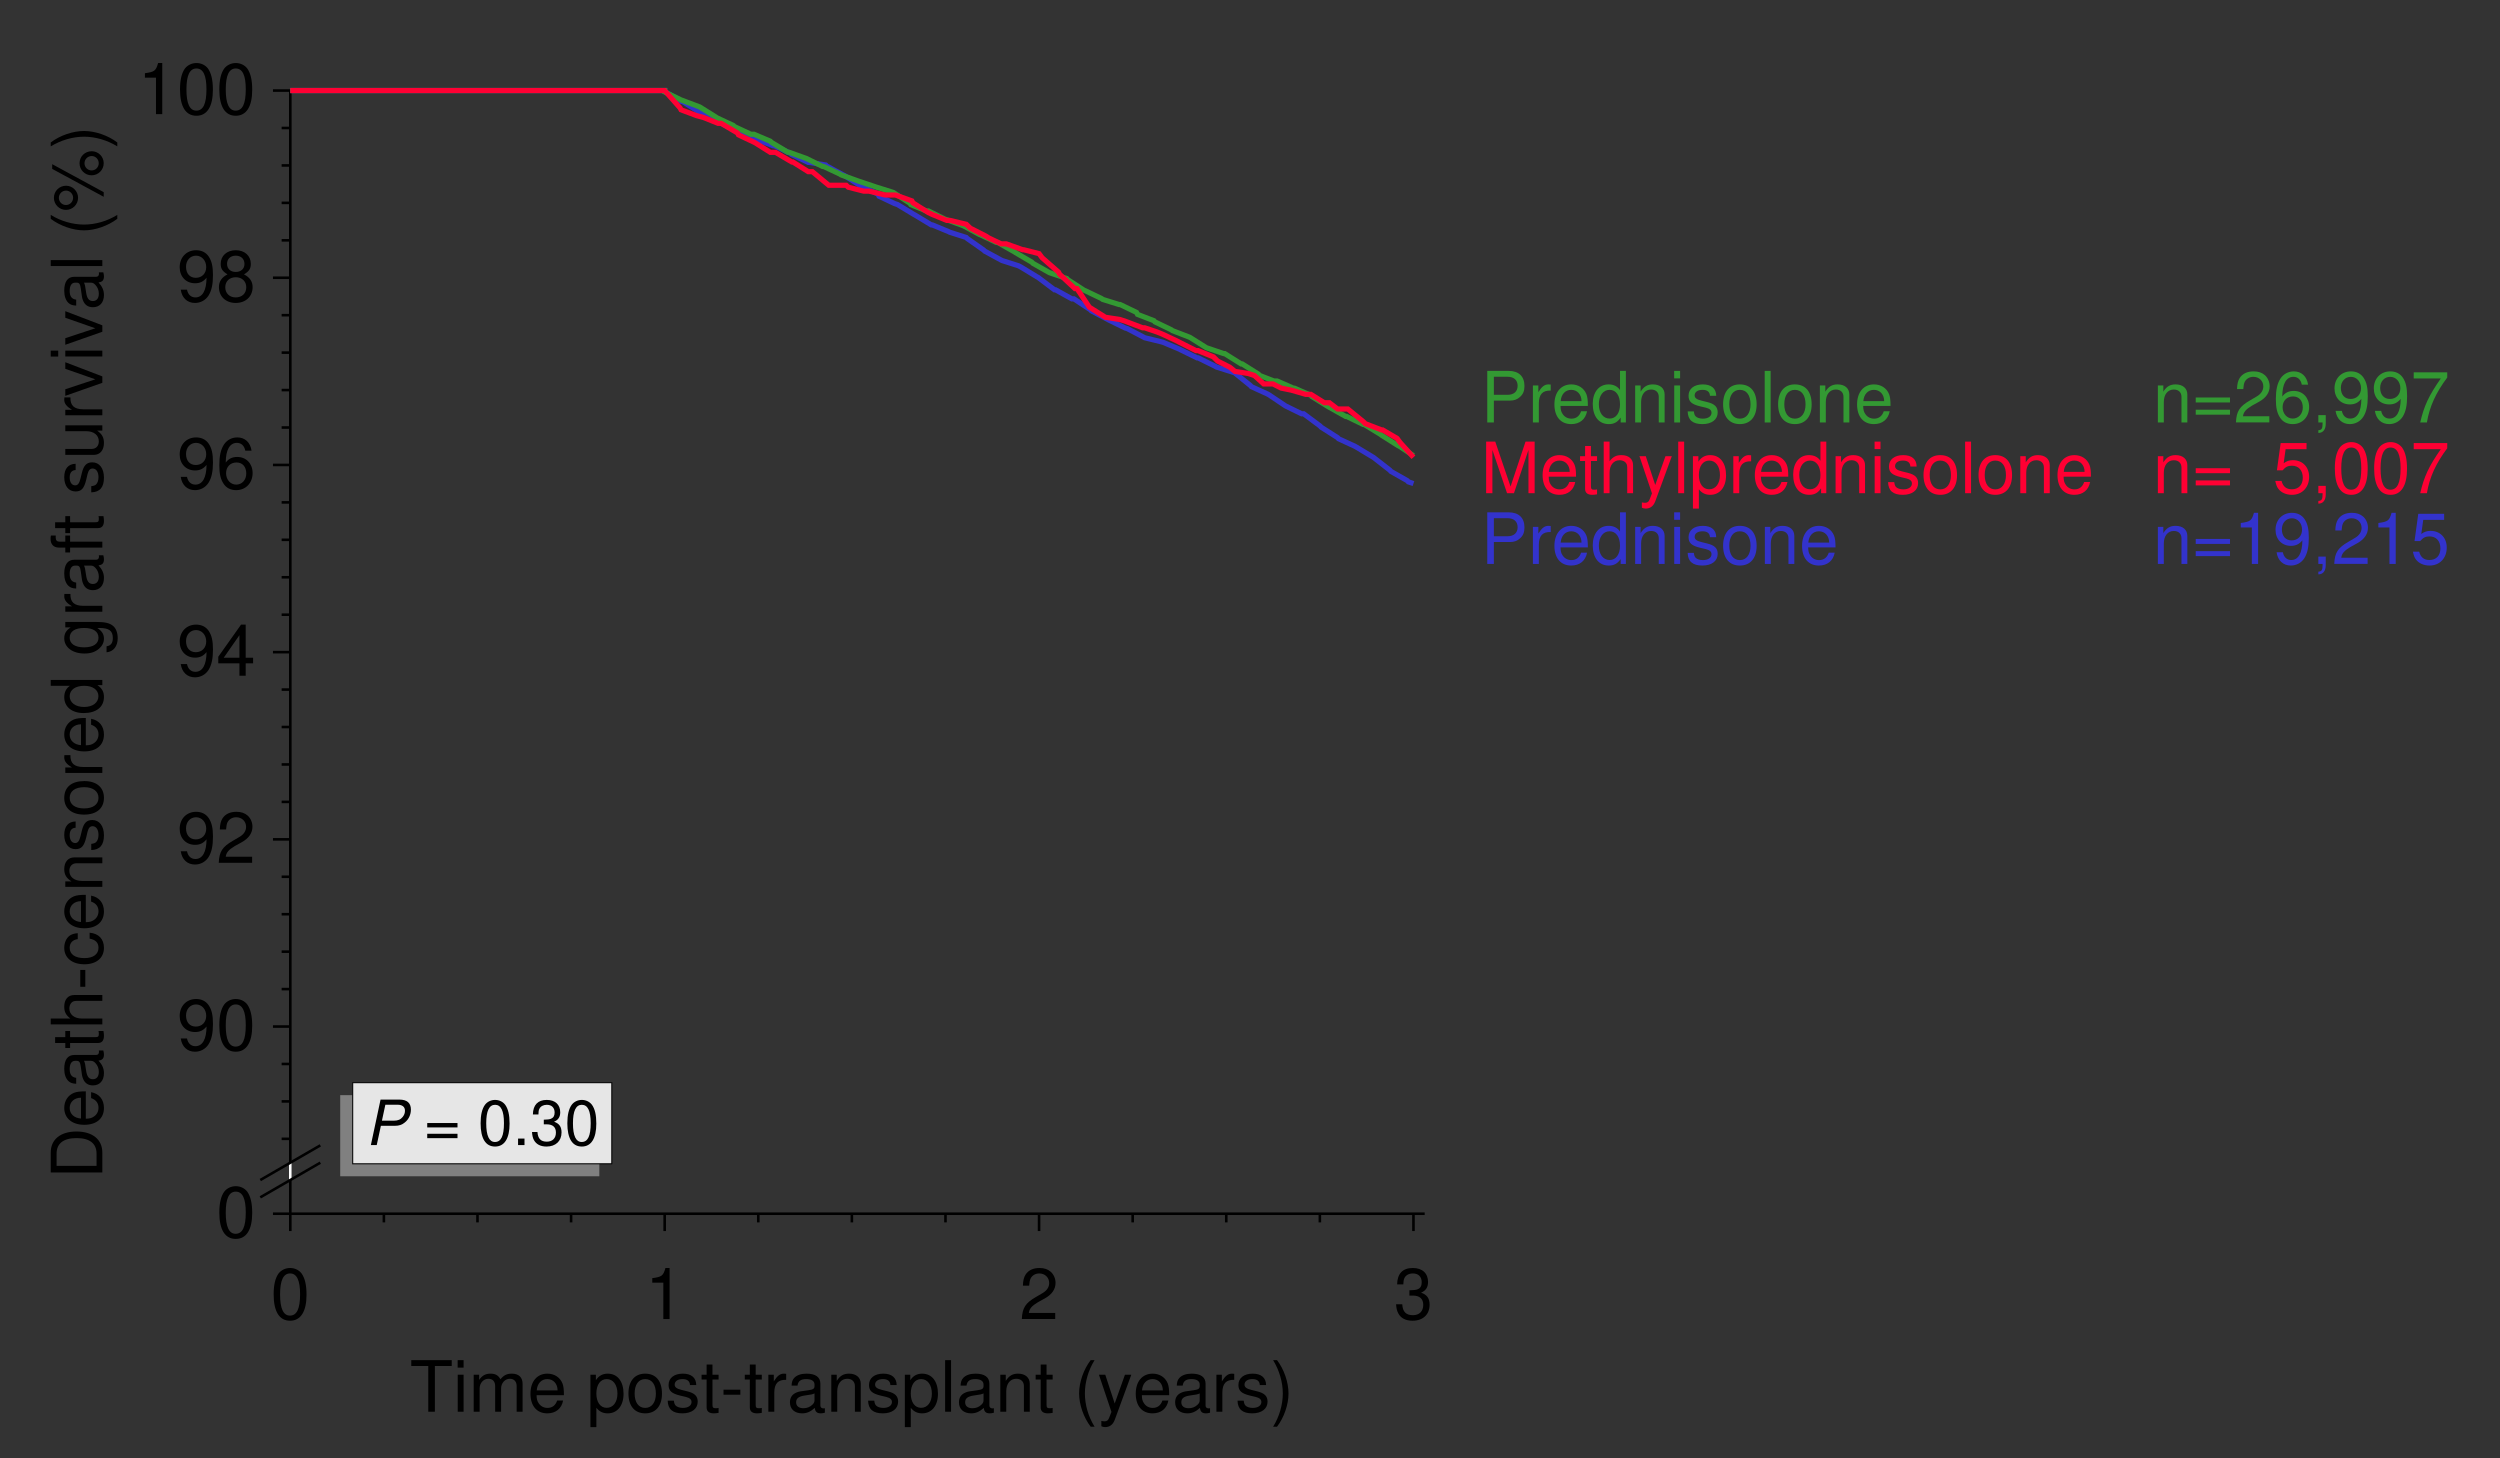 <?xml version="1.0" encoding="UTF-8"?>
<svg xmlns="http://www.w3.org/2000/svg" xmlns:xlink="http://www.w3.org/1999/xlink" width="480pt" height="280pt" viewBox="0 0 480 280" version="1.2">
<rect x="0" y="0" width="480" height="280" fill="#333333" stroke="none"/>
<defs>
<g>
<symbol overflow="visible" id="glyph0-0">
<path style="stroke:none;" d=""/>
</symbol>
<symbol overflow="visible" id="glyph0-1">
<path style="stroke:none;" d="M 3.734 -9.812 C 2.844 -9.812 2.016 -9.406 1.516 -8.75 C 0.891 -7.875 0.578 -6.578 0.578 -4.75 C 0.578 -1.438 1.672 0.312 3.734 0.312 C 5.766 0.312 6.891 -1.438 6.891 -4.672 C 6.891 -6.578 6.578 -7.844 5.953 -8.75 C 5.438 -9.422 4.641 -9.812 3.734 -9.812 Z M 3.734 -8.766 C 5.031 -8.766 5.656 -7.438 5.656 -4.781 C 5.656 -1.984 5.031 -0.672 3.703 -0.672 C 2.438 -0.672 1.812 -2.031 1.812 -4.734 C 1.812 -7.438 2.438 -8.766 3.734 -8.766 Z M 3.734 -8.766 "/>
</symbol>
<symbol overflow="visible" id="glyph0-2">
<path style="stroke:none;" d="M 3.516 -7 L 3.516 0 L 4.719 0 L 4.719 -9.812 L 3.922 -9.812 C 3.5 -8.312 3.234 -8.109 1.391 -7.859 L 1.391 -7 Z M 3.516 -7 "/>
</symbol>
<symbol overflow="visible" id="glyph0-3">
<path style="stroke:none;" d="M 0.719 -2.234 C 0.953 -0.641 1.984 0.312 3.453 0.312 C 4.516 0.312 5.469 -0.203 6.047 -1.094 C 6.641 -2.047 6.906 -3.25 6.906 -5.031 C 6.906 -6.688 6.672 -7.719 6.094 -8.594 C 5.562 -9.391 4.719 -9.812 3.672 -9.812 C 1.828 -9.812 0.516 -8.453 0.516 -6.547 C 0.516 -4.734 1.734 -3.469 3.469 -3.469 C 4.391 -3.469 5.062 -3.781 5.672 -4.531 C 5.656 -2.094 4.906 -0.75 3.531 -0.75 C 2.688 -0.75 2.109 -1.297 1.922 -2.234 Z M 3.656 -8.766 C 4.766 -8.766 5.609 -7.828 5.609 -6.578 C 5.609 -5.359 4.797 -4.516 3.609 -4.516 C 2.453 -4.516 1.734 -5.344 1.734 -6.641 C 1.734 -7.875 2.547 -8.766 3.656 -8.766 Z M 3.656 -8.766 "/>
</symbol>
<symbol overflow="visible" id="glyph0-4">
<path style="stroke:none;" d="M 5.312 -5.172 C 6.312 -5.781 6.625 -6.266 6.625 -7.203 C 6.625 -8.75 5.438 -9.812 3.734 -9.812 C 2.031 -9.812 0.844 -8.75 0.844 -7.203 C 0.844 -6.266 1.156 -5.797 2.141 -5.172 C 1.047 -4.609 0.5 -3.812 0.5 -2.734 C 0.5 -0.938 1.812 0.312 3.734 0.312 C 5.641 0.312 6.969 -0.938 6.969 -2.734 C 6.969 -3.812 6.422 -4.609 5.312 -5.172 Z M 3.734 -8.766 C 4.75 -8.766 5.406 -8.141 5.406 -7.172 C 5.406 -6.25 4.734 -5.641 3.734 -5.641 C 2.719 -5.641 2.062 -6.25 2.062 -7.203 C 2.062 -8.141 2.719 -8.766 3.734 -8.766 Z M 3.734 -4.625 C 4.922 -4.625 5.75 -3.844 5.75 -2.703 C 5.75 -1.516 4.938 -0.75 3.703 -0.75 C 2.547 -0.75 1.719 -1.547 1.719 -2.688 C 1.719 -3.859 2.531 -4.625 3.734 -4.625 Z M 3.734 -4.625 "/>
</symbol>
<symbol overflow="visible" id="glyph0-5">
<path style="stroke:none;" d="M 6.766 -7.266 C 6.531 -8.859 5.5 -9.812 4.031 -9.812 C 2.969 -9.812 2.016 -9.297 1.453 -8.422 C 0.844 -7.453 0.578 -6.266 0.578 -4.484 C 0.578 -2.828 0.812 -1.781 1.406 -0.906 C 1.922 -0.109 2.75 0.312 3.812 0.312 C 5.656 0.312 6.969 -1.062 6.969 -2.969 C 6.969 -4.781 5.75 -6.062 4.016 -6.062 C 3.062 -6.062 2.328 -5.703 1.812 -4.984 C 1.812 -7.406 2.578 -8.766 3.953 -8.766 C 4.797 -8.766 5.375 -8.219 5.562 -7.266 Z M 3.875 -5 C 5.031 -5 5.75 -4.188 5.75 -2.875 C 5.75 -1.641 4.922 -0.75 3.828 -0.75 C 2.719 -0.75 1.875 -1.688 1.875 -2.938 C 1.875 -4.156 2.688 -5 3.875 -5 Z M 3.875 -5 "/>
</symbol>
<symbol overflow="visible" id="glyph0-6">
<path style="stroke:none;" d="M 4.438 -2.375 L 4.438 0 L 5.641 0 L 5.641 -2.375 L 7.062 -2.375 L 7.062 -3.453 L 5.641 -3.453 L 5.641 -9.812 L 4.75 -9.812 L 0.375 -3.641 L 0.375 -2.375 Z M 4.438 -3.453 L 1.422 -3.453 L 4.438 -7.781 Z M 4.438 -3.453 "/>
</symbol>
<symbol overflow="visible" id="glyph0-7">
<path style="stroke:none;" d="M 6.875 -1.188 L 1.812 -1.188 C 1.922 -2 2.359 -2.516 3.547 -3.234 L 4.906 -3.984 C 6.25 -4.734 6.938 -5.75 6.938 -6.953 C 6.938 -7.766 6.609 -8.531 6.047 -9.062 C 5.469 -9.578 4.766 -9.812 3.859 -9.812 C 2.641 -9.812 1.719 -9.375 1.188 -8.547 C 0.859 -8.031 0.703 -7.406 0.672 -6.422 L 1.875 -6.422 C 1.922 -7.094 2 -7.484 2.156 -7.812 C 2.469 -8.406 3.094 -8.766 3.812 -8.766 C 4.906 -8.766 5.719 -7.984 5.719 -6.922 C 5.719 -6.141 5.266 -5.453 4.406 -4.969 L 3.156 -4.234 C 1.156 -3.078 0.562 -2.156 0.469 -0.016 L 6.875 -0.016 Z M 6.875 -1.188 "/>
</symbol>
<symbol overflow="visible" id="glyph0-8">
<path style="stroke:none;" d="M 3 -4.516 L 3.656 -4.516 C 4.953 -4.516 5.656 -3.906 5.656 -2.734 C 5.656 -1.5 4.906 -0.75 3.672 -0.75 C 2.344 -0.75 1.703 -1.406 1.625 -2.844 L 0.438 -2.844 C 0.484 -2.062 0.625 -1.547 0.859 -1.109 C 1.359 -0.156 2.297 0.312 3.609 0.312 C 5.594 0.312 6.875 -0.875 6.875 -2.75 C 6.875 -3.984 6.391 -4.672 5.234 -5.078 C 6.141 -5.438 6.578 -6.125 6.578 -7.109 C 6.578 -8.797 5.484 -9.812 3.656 -9.812 C 1.703 -9.812 0.672 -8.734 0.641 -6.656 L 1.828 -6.656 C 1.844 -7.25 1.906 -7.594 2.047 -7.891 C 2.328 -8.453 2.922 -8.766 3.672 -8.766 C 4.719 -8.766 5.359 -8.141 5.359 -7.078 C 5.359 -6.375 5.125 -5.953 4.594 -5.734 C 4.266 -5.594 3.828 -5.547 3 -5.531 Z M 3 -4.516 "/>
</symbol>
<symbol overflow="visible" id="glyph0-9">
<path style="stroke:none;" d="M 4.812 -8.781 L 8.047 -8.781 L 8.047 -9.906 L 0.281 -9.906 L 0.281 -8.781 L 3.547 -8.781 L 3.547 0 L 4.812 0 Z M 4.812 -8.781 "/>
</symbol>
<symbol overflow="visible" id="glyph0-10">
<path style="stroke:none;" d="M 2.031 -7.109 L 0.906 -7.109 L 0.906 0 L 2.031 0 Z M 2.031 -9.906 L 0.891 -9.906 L 0.891 -8.469 L 2.031 -8.469 Z M 2.031 -9.906 "/>
</symbol>
<symbol overflow="visible" id="glyph0-11">
<path style="stroke:none;" d="M 0.953 -7.109 L 0.953 0 L 2.094 0 L 2.094 -4.469 C 2.094 -5.5 2.844 -6.328 3.766 -6.328 C 4.609 -6.328 5.078 -5.812 5.078 -4.906 L 5.078 0 L 6.219 0 L 6.219 -4.469 C 6.219 -5.5 6.969 -6.328 7.891 -6.328 C 8.719 -6.328 9.203 -5.797 9.203 -4.906 L 9.203 0 L 10.344 0 L 10.344 -5.344 C 10.344 -6.609 9.609 -7.312 8.281 -7.312 C 7.328 -7.312 6.766 -7.031 6.094 -6.234 C 5.672 -7 5.109 -7.312 4.188 -7.312 C 3.234 -7.312 2.594 -6.969 2 -6.109 L 2 -7.109 Z M 0.953 -7.109 "/>
</symbol>
<symbol overflow="visible" id="glyph0-12">
<path style="stroke:none;" d="M 6.969 -3.172 C 6.969 -4.266 6.891 -4.922 6.688 -5.438 C 6.219 -6.609 5.125 -7.312 3.797 -7.312 C 1.812 -7.312 0.547 -5.812 0.547 -3.469 C 0.547 -1.109 1.766 0.312 3.781 0.312 C 5.406 0.312 6.531 -0.609 6.812 -2.156 L 5.672 -2.156 C 5.359 -1.219 4.719 -0.734 3.812 -0.734 C 3.094 -0.734 2.484 -1.062 2.109 -1.656 C 1.828 -2.062 1.734 -2.469 1.719 -3.172 Z M 1.75 -4.094 C 1.844 -5.422 2.641 -6.266 3.781 -6.266 C 4.938 -6.266 5.75 -5.375 5.75 -4.094 Z M 1.75 -4.094 "/>
</symbol>
<symbol overflow="visible" id="glyph0-13">
<path style="stroke:none;" d=""/>
</symbol>
<symbol overflow="visible" id="glyph0-14">
<path style="stroke:none;" d="M 0.734 2.953 L 1.875 2.953 L 1.875 -0.75 C 2.469 -0.016 3.141 0.312 4.062 0.312 C 5.906 0.312 7.094 -1.172 7.094 -3.438 C 7.094 -5.828 5.938 -7.312 4.047 -7.312 C 3.078 -7.312 2.312 -6.891 1.781 -6.047 L 1.781 -7.109 L 0.734 -7.109 Z M 3.859 -6.266 C 5.109 -6.266 5.922 -5.156 5.922 -3.469 C 5.922 -1.844 5.094 -0.75 3.859 -0.75 C 2.641 -0.75 1.875 -1.828 1.875 -3.5 C 1.875 -5.172 2.641 -6.266 3.859 -6.266 Z M 3.859 -6.266 "/>
</symbol>
<symbol overflow="visible" id="glyph0-15">
<path style="stroke:none;" d="M 3.688 -7.312 C 1.688 -7.312 0.484 -5.891 0.484 -3.5 C 0.484 -1.094 1.688 0.312 3.703 0.312 C 5.719 0.312 6.922 -1.109 6.922 -3.453 C 6.922 -5.922 5.75 -7.312 3.688 -7.312 Z M 3.703 -6.266 C 4.984 -6.266 5.75 -5.234 5.75 -3.469 C 5.75 -1.781 4.953 -0.734 3.703 -0.734 C 2.438 -0.734 1.672 -1.781 1.672 -3.5 C 1.672 -5.234 2.438 -6.266 3.703 -6.266 Z M 3.703 -6.266 "/>
</symbol>
<symbol overflow="visible" id="glyph0-16">
<path style="stroke:none;" d="M 5.953 -5.125 C 5.938 -6.531 5.016 -7.312 3.375 -7.312 C 1.703 -7.312 0.641 -6.469 0.641 -5.141 C 0.641 -4.031 1.203 -3.5 2.891 -3.094 L 3.953 -2.844 C 4.734 -2.641 5.047 -2.359 5.047 -1.859 C 5.047 -1.188 4.391 -0.734 3.391 -0.734 C 2.781 -0.734 2.266 -0.906 1.984 -1.203 C 1.812 -1.406 1.719 -1.609 1.656 -2.125 L 0.469 -2.125 C 0.516 -0.469 1.438 0.312 3.297 0.312 C 5.094 0.312 6.234 -0.562 6.234 -1.938 C 6.234 -3 5.641 -3.578 4.219 -3.922 L 3.141 -4.188 C 2.219 -4.406 1.812 -4.703 1.812 -5.203 C 1.812 -5.859 2.406 -6.266 3.328 -6.266 C 4.234 -6.266 4.719 -5.875 4.75 -5.125 Z M 5.953 -5.125 "/>
</symbol>
<symbol overflow="visible" id="glyph0-17">
<path style="stroke:none;" d="M 3.453 -7.109 L 2.281 -7.109 L 2.281 -9.062 L 1.156 -9.062 L 1.156 -7.109 L 0.188 -7.109 L 0.188 -6.188 L 1.156 -6.188 L 1.156 -0.812 C 1.156 -0.078 1.641 0.312 2.531 0.312 C 2.828 0.312 3.062 0.281 3.453 0.219 L 3.453 -0.734 C 3.281 -0.688 3.141 -0.672 2.906 -0.672 C 2.422 -0.672 2.281 -0.812 2.281 -1.312 L 2.281 -6.188 L 3.453 -6.188 Z M 3.453 -7.109 "/>
</symbol>
<symbol overflow="visible" id="glyph0-18">
<path style="stroke:none;" d="M 3.859 -4.234 L 0.625 -4.234 L 0.625 -3.266 L 3.859 -3.266 Z M 3.859 -4.234 "/>
</symbol>
<symbol overflow="visible" id="glyph0-19">
<path style="stroke:none;" d="M 0.938 -7.109 L 0.938 0 L 2.078 0 L 2.078 -3.688 C 2.094 -5.406 2.797 -6.172 4.359 -6.125 L 4.359 -7.281 C 4.172 -7.312 4.062 -7.312 3.922 -7.312 C 3.188 -7.312 2.641 -6.891 1.984 -5.828 L 1.984 -7.109 Z M 0.938 -7.109 "/>
</symbol>
<symbol overflow="visible" id="glyph0-20">
<path style="stroke:none;" d="M 7.266 -0.672 C 7.141 -0.641 7.094 -0.641 7.016 -0.641 C 6.625 -0.641 6.406 -0.844 6.406 -1.188 L 6.406 -5.375 C 6.406 -6.641 5.484 -7.312 3.734 -7.312 C 2.688 -7.312 1.859 -7.016 1.375 -6.484 C 1.047 -6.125 0.906 -5.719 0.875 -5.016 L 2.016 -5.016 C 2.125 -5.875 2.641 -6.266 3.688 -6.266 C 4.719 -6.266 5.281 -5.891 5.281 -5.219 L 5.281 -4.922 C 5.266 -4.422 5.031 -4.25 4.094 -4.125 C 2.5 -3.922 2.25 -3.875 1.812 -3.688 C 0.984 -3.344 0.562 -2.719 0.562 -1.797 C 0.562 -0.5 1.469 0.312 2.906 0.312 C 3.797 0.312 4.516 0 5.328 -0.734 C 5.406 0 5.75 0.312 6.484 0.312 C 6.734 0.312 6.891 0.281 7.266 0.188 Z M 5.281 -2.234 C 5.281 -1.859 5.172 -1.625 4.828 -1.312 C 4.375 -0.891 3.812 -0.672 3.156 -0.672 C 2.266 -0.672 1.75 -1.094 1.75 -1.812 C 1.75 -2.562 2.234 -2.953 3.469 -3.125 C 4.672 -3.281 4.906 -3.344 5.281 -3.516 Z M 5.281 -2.234 "/>
</symbol>
<symbol overflow="visible" id="glyph0-21">
<path style="stroke:none;" d="M 0.953 -7.109 L 0.953 0 L 2.094 0 L 2.094 -3.922 C 2.094 -5.375 2.844 -6.328 4.016 -6.328 C 4.922 -6.328 5.484 -5.781 5.484 -4.922 L 5.484 0 L 6.609 0 L 6.609 -5.375 C 6.609 -6.562 5.734 -7.312 4.359 -7.312 C 3.297 -7.312 2.625 -6.906 2 -5.922 L 2 -7.109 Z M 0.953 -7.109 "/>
</symbol>
<symbol overflow="visible" id="glyph0-22">
<path style="stroke:none;" d="M 2.062 -9.906 L 0.922 -9.906 L 0.922 0 L 2.062 0 Z M 2.062 -9.906 "/>
</symbol>
<symbol overflow="visible" id="glyph0-23">
<path style="stroke:none;" d="M 3.203 -9.906 C 1.844 -8.125 0.984 -5.656 0.984 -3.516 C 0.984 -1.375 1.844 1.094 3.203 2.875 L 3.953 2.875 C 2.75 0.938 2.094 -1.344 2.094 -3.516 C 2.094 -5.672 2.75 -7.969 3.953 -9.906 Z M 3.203 -9.906 "/>
</symbol>
<symbol overflow="visible" id="glyph0-24">
<path style="stroke:none;" d="M 5.266 -7.109 L 3.297 -1.578 L 1.484 -7.109 L 0.266 -7.109 L 2.672 0.031 L 2.234 1.156 C 2.047 1.656 1.812 1.844 1.328 1.844 C 1.141 1.844 0.984 1.812 0.734 1.766 L 0.734 2.781 C 0.969 2.906 1.188 2.953 1.5 2.953 C 1.859 2.953 2.25 2.844 2.547 2.625 C 2.906 2.359 3.109 2.062 3.328 1.5 L 6.484 -7.109 Z M 5.266 -7.109 "/>
</symbol>
<symbol overflow="visible" id="glyph0-25">
<path style="stroke:none;" d="M 1.266 2.875 C 2.625 1.094 3.469 -1.375 3.469 -3.5 C 3.469 -5.656 2.625 -8.125 1.266 -9.906 L 0.516 -9.906 C 1.703 -7.953 2.375 -5.672 2.375 -3.5 C 2.375 -1.344 1.703 0.953 0.516 2.875 Z M 1.266 2.875 "/>
</symbol>
<symbol overflow="visible" id="glyph0-26">
<path style="stroke:none;" d="M 1.188 -1.406 L 1.188 0 L 2 0 L 2 0.25 C 2 1.188 1.812 1.453 1.188 1.484 L 1.188 2 C 2.078 2.016 2.609 1.375 2.609 0.219 L 2.609 -1.406 Z M 1.188 -1.406 "/>
</symbol>
<symbol overflow="visible" id="glyph0-27">
<path style="stroke:none;" d="M 7.062 -9.625 L 0.625 -9.625 L 0.625 -8.453 L 5.828 -8.453 C 3.531 -5.172 2.594 -3.156 1.875 0 L 3.156 0 C 3.672 -3.078 4.891 -5.734 7.062 -8.625 Z M 7.062 -9.625 "/>
</symbol>
<symbol overflow="visible" id="glyph0-28">
<path style="stroke:none;" d="M 7.25 -4.797 L 0.672 -4.797 L 0.672 -3.844 L 7.25 -3.844 Z M 7.25 -2.453 L 0.672 -2.453 L 0.672 -1.5 L 7.25 -1.5 Z M 7.25 -2.453 "/>
</symbol>
<symbol overflow="visible" id="glyph0-29">
<path style="stroke:none;" d="M 2.5 -4.203 L 5.609 -4.203 C 6.375 -4.203 7 -4.422 7.516 -4.906 C 8.125 -5.438 8.375 -6.078 8.375 -7 C 8.375 -8.859 7.281 -9.906 5.328 -9.906 L 1.234 -9.906 L 1.234 0 L 2.5 0 Z M 2.5 -5.312 L 2.5 -8.781 L 5.125 -8.781 C 6.344 -8.781 7.062 -8.141 7.062 -7.047 C 7.062 -5.953 6.344 -5.312 5.125 -5.312 Z M 2.5 -5.312 "/>
</symbol>
<symbol overflow="visible" id="glyph0-30">
<path style="stroke:none;" d="M 6.719 -9.906 L 5.594 -9.906 L 5.594 -6.219 C 5.125 -6.938 4.359 -7.312 3.406 -7.312 C 1.562 -7.312 0.359 -5.844 0.359 -3.578 C 0.359 -1.172 1.516 0.312 3.453 0.312 C 4.422 0.312 5.109 -0.047 5.719 -0.938 L 5.719 0 L 6.719 0 Z M 3.594 -6.266 C 4.812 -6.266 5.594 -5.188 5.594 -3.469 C 5.594 -1.828 4.812 -0.75 3.609 -0.75 C 2.359 -0.75 1.531 -1.844 1.531 -3.5 C 1.531 -5.156 2.359 -6.266 3.594 -6.266 Z M 3.594 -6.266 "/>
</symbol>
<symbol overflow="visible" id="glyph0-31">
<path style="stroke:none;" d="M 6.469 -9.625 L 1.5 -9.625 L 0.781 -4.391 L 1.875 -4.391 C 2.438 -5.047 2.891 -5.281 3.656 -5.281 C 4.938 -5.281 5.75 -4.406 5.75 -2.969 C 5.75 -1.594 4.938 -0.75 3.641 -0.75 C 2.594 -0.75 1.953 -1.281 1.672 -2.359 L 0.469 -2.359 C 0.641 -1.578 0.781 -1.188 1.062 -0.844 C 1.609 -0.109 2.578 0.312 3.672 0.312 C 5.609 0.312 6.969 -1.094 6.969 -3.141 C 6.969 -5.031 5.703 -6.344 3.859 -6.344 C 3.172 -6.344 2.641 -6.172 2.078 -5.75 L 2.453 -8.453 L 6.469 -8.453 Z M 6.469 -9.625 "/>
</symbol>
<symbol overflow="visible" id="glyph0-32">
<path style="stroke:none;" d="M 6.359 0 L 9.141 -8.297 L 9.141 0 L 10.328 0 L 10.328 -9.906 L 8.578 -9.906 L 5.703 -1.281 L 2.766 -9.906 L 1.016 -9.906 L 1.016 0 L 2.219 0 L 2.219 -8.297 L 5.031 0 Z M 6.359 0 "/>
</symbol>
<symbol overflow="visible" id="glyph0-33">
<path style="stroke:none;" d="M 0.953 -9.906 L 0.953 0 L 2.078 0 L 2.078 -3.922 C 2.078 -5.375 2.844 -6.328 4 -6.328 C 4.391 -6.328 4.734 -6.219 5.016 -6.016 C 5.344 -5.766 5.469 -5.438 5.469 -4.922 L 5.469 0 L 6.594 0 L 6.594 -5.375 C 6.594 -6.578 5.75 -7.312 4.359 -7.312 C 3.359 -7.312 2.75 -7 2.078 -6.141 L 2.078 -9.906 Z M 0.953 -9.906 "/>
</symbol>
<symbol overflow="visible" id="glyph1-0">
<path style="stroke:none;" d=""/>
</symbol>
<symbol overflow="visible" id="glyph1-1">
<path style="stroke:none;" d="M 0 -1.203 L 0 -5.031 C 0 -7.516 -1.875 -9.062 -4.953 -9.062 C -8.031 -9.062 -9.906 -7.531 -9.906 -5.031 L -9.906 -1.203 Z M -1.109 -2.469 L -8.781 -2.469 L -8.781 -4.812 C -8.781 -6.766 -7.469 -7.797 -4.938 -7.797 C -2.438 -7.797 -1.109 -6.766 -1.109 -4.812 Z M -1.109 -2.469 "/>
</symbol>
<symbol overflow="visible" id="glyph1-2">
<path style="stroke:none;" d="M -3.172 -6.969 C -4.266 -6.969 -4.922 -6.891 -5.438 -6.688 C -6.609 -6.219 -7.312 -5.125 -7.312 -3.797 C -7.312 -1.812 -5.812 -0.547 -3.469 -0.547 C -1.109 -0.547 0.312 -1.766 0.312 -3.781 C 0.312 -5.406 -0.609 -6.531 -2.156 -6.812 L -2.156 -5.672 C -1.219 -5.359 -0.734 -4.719 -0.734 -3.812 C -0.734 -3.094 -1.062 -2.484 -1.656 -2.109 C -2.062 -1.828 -2.469 -1.734 -3.172 -1.719 Z M -4.094 -1.75 C -5.422 -1.844 -6.266 -2.641 -6.266 -3.781 C -6.266 -4.938 -5.375 -5.75 -4.094 -5.75 Z M -4.094 -1.75 "/>
</symbol>
<symbol overflow="visible" id="glyph1-3">
<path style="stroke:none;" d="M -0.672 -7.266 C -0.641 -7.141 -0.641 -7.094 -0.641 -7.016 C -0.641 -6.625 -0.844 -6.406 -1.188 -6.406 L -5.375 -6.406 C -6.641 -6.406 -7.312 -5.484 -7.312 -3.734 C -7.312 -2.688 -7.016 -1.859 -6.484 -1.375 C -6.125 -1.047 -5.719 -0.906 -5.016 -0.875 L -5.016 -2.016 C -5.875 -2.125 -6.266 -2.641 -6.266 -3.688 C -6.266 -4.719 -5.891 -5.281 -5.219 -5.281 L -4.922 -5.281 C -4.422 -5.266 -4.25 -5.031 -4.125 -4.094 C -3.922 -2.5 -3.875 -2.25 -3.688 -1.812 C -3.344 -0.984 -2.719 -0.562 -1.797 -0.562 C -0.5 -0.562 0.312 -1.469 0.312 -2.906 C 0.312 -3.797 0 -4.516 -0.734 -5.328 C 0 -5.406 0.312 -5.75 0.312 -6.484 C 0.312 -6.734 0.281 -6.891 0.188 -7.266 Z M -2.234 -5.281 C -1.859 -5.281 -1.625 -5.172 -1.312 -4.828 C -0.891 -4.375 -0.672 -3.812 -0.672 -3.156 C -0.672 -2.266 -1.094 -1.75 -1.812 -1.75 C -2.562 -1.75 -2.953 -2.234 -3.125 -3.469 C -3.281 -4.672 -3.344 -4.906 -3.516 -5.281 Z M -2.234 -5.281 "/>
</symbol>
<symbol overflow="visible" id="glyph1-4">
<path style="stroke:none;" d="M -7.109 -3.453 L -7.109 -2.281 L -9.062 -2.281 L -9.062 -1.156 L -7.109 -1.156 L -7.109 -0.188 L -6.188 -0.188 L -6.188 -1.156 L -0.812 -1.156 C -0.078 -1.156 0.312 -1.641 0.312 -2.531 C 0.312 -2.828 0.281 -3.062 0.219 -3.453 L -0.734 -3.453 C -0.688 -3.281 -0.672 -3.141 -0.672 -2.906 C -0.672 -2.422 -0.812 -2.281 -1.312 -2.281 L -6.188 -2.281 L -6.188 -3.453 Z M -7.109 -3.453 "/>
</symbol>
<symbol overflow="visible" id="glyph1-5">
<path style="stroke:none;" d="M -9.906 -0.953 L 0 -0.953 L 0 -2.078 L -3.922 -2.078 C -5.375 -2.078 -6.328 -2.844 -6.328 -4 C -6.328 -4.391 -6.219 -4.734 -6.016 -5.016 C -5.766 -5.344 -5.438 -5.469 -4.922 -5.469 L 0 -5.469 L 0 -6.594 L -5.375 -6.594 C -6.578 -6.594 -7.312 -5.75 -7.312 -4.359 C -7.312 -3.359 -7 -2.75 -6.141 -2.078 L -9.906 -2.078 Z M -9.906 -0.953 "/>
</symbol>
<symbol overflow="visible" id="glyph1-6">
<path style="stroke:none;" d="M -4.234 -3.859 L -4.234 -0.625 L -3.266 -0.625 L -3.266 -3.859 Z M -4.234 -3.859 "/>
</symbol>
<symbol overflow="visible" id="glyph1-7">
<path style="stroke:none;" d="M -4.719 -6.391 C -5.422 -6.344 -5.859 -6.188 -6.266 -5.922 C -6.922 -5.438 -7.312 -4.578 -7.312 -3.578 C -7.312 -1.656 -5.797 -0.422 -3.438 -0.422 C -1.141 -0.422 0.312 -1.641 0.312 -3.578 C 0.312 -5.266 -0.703 -6.344 -2.438 -6.484 L -2.438 -5.344 C -1.297 -5.141 -0.734 -4.562 -0.734 -3.594 C -0.734 -2.344 -1.75 -1.609 -3.438 -1.609 C -5.219 -1.609 -6.266 -2.328 -6.266 -3.578 C -6.266 -4.516 -5.719 -5.125 -4.719 -5.25 Z M -4.719 -6.391 "/>
</symbol>
<symbol overflow="visible" id="glyph1-8">
<path style="stroke:none;" d="M -7.109 -0.953 L 0 -0.953 L 0 -2.094 L -3.922 -2.094 C -5.375 -2.094 -6.328 -2.844 -6.328 -4.016 C -6.328 -4.922 -5.781 -5.484 -4.922 -5.484 L 0 -5.484 L 0 -6.609 L -5.375 -6.609 C -6.562 -6.609 -7.312 -5.734 -7.312 -4.359 C -7.312 -3.297 -6.906 -2.625 -5.922 -2 L -7.109 -2 Z M -7.109 -0.953 "/>
</symbol>
<symbol overflow="visible" id="glyph1-9">
<path style="stroke:none;" d="M -5.125 -5.953 C -6.531 -5.938 -7.312 -5.016 -7.312 -3.375 C -7.312 -1.703 -6.469 -0.641 -5.141 -0.641 C -4.031 -0.641 -3.5 -1.203 -3.094 -2.891 L -2.844 -3.953 C -2.641 -4.734 -2.359 -5.047 -1.859 -5.047 C -1.188 -5.047 -0.734 -4.391 -0.734 -3.391 C -0.734 -2.781 -0.906 -2.266 -1.203 -1.984 C -1.406 -1.812 -1.609 -1.719 -2.125 -1.656 L -2.125 -0.469 C -0.469 -0.516 0.312 -1.438 0.312 -3.297 C 0.312 -5.094 -0.562 -6.234 -1.938 -6.234 C -3 -6.234 -3.578 -5.641 -3.922 -4.219 L -4.188 -3.141 C -4.406 -2.219 -4.703 -1.812 -5.203 -1.812 C -5.859 -1.812 -6.266 -2.406 -6.266 -3.328 C -6.266 -4.234 -5.875 -4.719 -5.125 -4.75 Z M -5.125 -5.953 "/>
</symbol>
<symbol overflow="visible" id="glyph1-10">
<path style="stroke:none;" d="M -7.312 -3.688 C -7.312 -1.688 -5.891 -0.484 -3.5 -0.484 C -1.094 -0.484 0.312 -1.688 0.312 -3.703 C 0.312 -5.719 -1.109 -6.922 -3.453 -6.922 C -5.922 -6.922 -7.312 -5.75 -7.312 -3.688 Z M -6.266 -3.703 C -6.266 -4.984 -5.234 -5.75 -3.469 -5.75 C -1.781 -5.75 -0.734 -4.953 -0.734 -3.703 C -0.734 -2.438 -1.781 -1.672 -3.5 -1.672 C -5.234 -1.672 -6.266 -2.438 -6.266 -3.703 Z M -6.266 -3.703 "/>
</symbol>
<symbol overflow="visible" id="glyph1-11">
<path style="stroke:none;" d="M -7.109 -0.938 L 0 -0.938 L 0 -2.078 L -3.688 -2.078 C -5.406 -2.094 -6.172 -2.797 -6.125 -4.359 L -7.281 -4.359 C -7.312 -4.172 -7.312 -4.062 -7.312 -3.922 C -7.312 -3.188 -6.891 -2.641 -5.828 -1.984 L -7.109 -1.984 Z M -7.109 -0.938 "/>
</symbol>
<symbol overflow="visible" id="glyph1-12">
<path style="stroke:none;" d="M -9.906 -6.719 L -9.906 -5.594 L -6.219 -5.594 C -6.938 -5.125 -7.312 -4.359 -7.312 -3.406 C -7.312 -1.562 -5.844 -0.359 -3.578 -0.359 C -1.172 -0.359 0.312 -1.516 0.312 -3.453 C 0.312 -4.422 -0.047 -5.109 -0.938 -5.719 L 0 -5.719 L 0 -6.719 Z M -6.266 -3.594 C -6.266 -4.812 -5.188 -5.594 -3.469 -5.594 C -1.828 -5.594 -0.75 -4.812 -0.75 -3.609 C -0.75 -2.359 -1.844 -1.531 -3.5 -1.531 C -5.156 -1.531 -6.266 -2.359 -6.266 -3.594 Z M -6.266 -3.594 "/>
</symbol>
<symbol overflow="visible" id="glyph1-13">
<path style="stroke:none;" d=""/>
</symbol>
<symbol overflow="visible" id="glyph1-14">
<path style="stroke:none;" d="M -7.109 -5.484 L -6.078 -5.484 C -6.938 -4.922 -7.312 -4.297 -7.312 -3.391 C -7.312 -1.672 -5.719 -0.469 -3.438 -0.469 C -2.234 -0.469 -1.375 -0.766 -0.656 -1.375 C -0.031 -1.906 0.312 -2.578 0.312 -3.312 C 0.312 -4.172 -0.062 -4.781 -0.969 -5.375 L -0.594 -5.375 C 1.297 -5.375 2.016 -4.844 2.016 -3.438 C 2.016 -2.469 1.625 -1.969 0.812 -1.859 L 0.812 -0.703 C 2.125 -0.812 2.953 -1.859 2.953 -3.406 C 2.953 -4.453 2.625 -5.328 2.047 -5.781 C 1.391 -6.328 0.5 -6.531 -1.172 -6.531 L -7.109 -6.531 Z M -6.266 -3.5 C -6.266 -4.703 -5.266 -5.375 -3.469 -5.375 C -1.734 -5.375 -0.734 -4.688 -0.734 -3.5 C -0.734 -2.328 -1.75 -1.656 -3.5 -1.656 C -5.234 -1.656 -6.266 -2.328 -6.266 -3.5 Z M -6.266 -3.5 "/>
</symbol>
<symbol overflow="visible" id="glyph1-15">
<path style="stroke:none;" d="M -7.109 -3.5 L -7.109 -2.328 L -8.234 -2.328 C -8.703 -2.328 -8.953 -2.578 -8.953 -3.109 C -8.953 -3.203 -8.953 -3.25 -8.938 -3.5 L -9.875 -3.5 C -9.922 -3.25 -9.938 -3.094 -9.938 -2.859 C -9.938 -1.812 -9.344 -1.188 -8.328 -1.188 L -7.109 -1.188 L -7.109 -0.25 L -6.188 -0.25 L -6.188 -1.188 L 0 -1.188 L 0 -2.328 L -6.188 -2.328 L -6.188 -3.5 Z M -7.109 -3.5 "/>
</symbol>
<symbol overflow="visible" id="glyph1-16">
<path style="stroke:none;" d="M 0 -6.547 L -7.109 -6.547 L -7.109 -5.422 L -3.078 -5.422 C -1.625 -5.422 -0.672 -4.656 -0.672 -3.469 C -0.672 -2.578 -1.219 -2.016 -2.078 -2.016 L -7.109 -2.016 L -7.109 -0.875 L -1.625 -0.875 C -0.453 -0.875 0.312 -1.766 0.312 -3.156 C 0.312 -4.203 -0.047 -4.859 -0.984 -5.531 L 0 -5.531 Z M 0 -6.547 "/>
</symbol>
<symbol overflow="visible" id="glyph1-17">
<path style="stroke:none;" d="M 0 -3.875 L -7.109 -6.594 L -7.109 -5.328 L -1.344 -3.312 L -7.109 -1.406 L -7.109 -0.141 L 0 -2.641 Z M 0 -3.875 "/>
</symbol>
<symbol overflow="visible" id="glyph1-18">
<path style="stroke:none;" d="M -7.109 -2.031 L -7.109 -0.906 L 0 -0.906 L 0 -2.031 Z M -9.906 -2.031 L -9.906 -0.891 L -8.469 -0.891 L -8.469 -2.031 Z M -9.906 -2.031 "/>
</symbol>
<symbol overflow="visible" id="glyph1-19">
<path style="stroke:none;" d="M -9.906 -2.062 L -9.906 -0.922 L 0 -0.922 L 0 -2.062 Z M -9.906 -2.062 "/>
</symbol>
<symbol overflow="visible" id="glyph1-20">
<path style="stroke:none;" d="M -9.906 -3.203 C -8.125 -1.844 -5.656 -0.984 -3.516 -0.984 C -1.375 -0.984 1.094 -1.844 2.875 -3.203 L 2.875 -3.953 C 0.938 -2.75 -1.344 -2.094 -3.516 -2.094 C -5.672 -2.094 -7.969 -2.75 -9.906 -3.953 Z M -9.906 -3.203 "/>
</symbol>
<symbol overflow="visible" id="glyph1-21">
<path style="stroke:none;" d="M -9.297 -2.703 C -9.297 -1.422 -8.25 -0.391 -6.984 -0.391 C -5.703 -0.391 -4.656 -1.422 -4.656 -2.719 C -4.656 -3.984 -5.703 -5.031 -6.953 -5.031 C -8.266 -5.031 -9.297 -4 -9.297 -2.703 Z M -8.344 -2.703 C -8.344 -3.469 -7.734 -4.094 -6.969 -4.094 C -6.219 -4.094 -5.609 -3.469 -5.609 -2.719 C -5.609 -1.953 -6.219 -1.328 -6.984 -1.328 C -7.734 -1.328 -8.344 -1.938 -8.344 -2.703 Z M -9.625 -8.266 L 0.266 -2.906 L 0.266 -3.797 L -9.625 -9.172 Z M -4.375 -9.344 C -4.375 -8.062 -3.344 -7.031 -2.062 -7.031 C -0.781 -7.031 0.266 -8.062 0.266 -9.359 C 0.266 -10.625 -0.781 -11.656 -2.031 -11.656 C -3.344 -11.656 -4.375 -10.641 -4.375 -9.344 Z M -3.422 -9.344 C -3.422 -10.109 -2.812 -10.734 -2.031 -10.734 C -1.297 -10.734 -0.688 -10.109 -0.688 -9.359 C -0.688 -8.578 -1.297 -7.969 -2.062 -7.969 C -2.812 -7.969 -3.422 -8.578 -3.422 -9.344 Z M -3.422 -9.344 "/>
</symbol>
<symbol overflow="visible" id="glyph1-22">
<path style="stroke:none;" d="M 2.875 -1.266 C 1.094 -2.625 -1.375 -3.469 -3.5 -3.469 C -5.656 -3.469 -8.125 -2.625 -9.906 -1.266 L -9.906 -0.516 C -7.953 -1.703 -5.672 -2.375 -3.5 -2.375 C -1.344 -2.375 0.953 -1.703 2.875 -0.516 Z M 2.875 -1.266 "/>
</symbol>
<symbol overflow="visible" id="glyph2-0">
<path style="stroke:none;" d=""/>
</symbol>
<symbol overflow="visible" id="glyph2-1">
<path style="stroke:none;" d="M 3.016 -3.703 L 5.734 -3.703 C 6.5 -3.703 7.062 -3.891 7.594 -4.328 C 8.359 -4.922 8.781 -5.844 8.781 -6.812 C 8.781 -8.078 8.047 -8.734 6.562 -8.734 L 2.953 -8.734 L 1.094 0 L 2.219 0 Z M 3.219 -4.688 L 3.875 -7.75 L 6.203 -7.75 C 7.125 -7.75 7.641 -7.344 7.641 -6.594 C 7.641 -6.156 7.5 -5.781 7.219 -5.422 C 6.812 -4.906 6.297 -4.688 5.531 -4.688 Z M 3.219 -4.688 "/>
</symbol>
<symbol overflow="visible" id="glyph2-2">
<path style="stroke:none;" d=""/>
</symbol>
<symbol overflow="visible" id="glyph3-0">
<path style="stroke:none;" d=""/>
</symbol>
<symbol overflow="visible" id="glyph3-1">
<path style="stroke:none;" d="M 6.406 -4.234 L 0.594 -4.234 L 0.594 -3.391 L 6.406 -3.391 Z M 6.406 -2.172 L 0.594 -2.172 L 0.594 -1.328 L 6.406 -1.328 Z M 6.406 -2.172 "/>
</symbol>
<symbol overflow="visible" id="glyph3-2">
<path style="stroke:none;" d=""/>
</symbol>
<symbol overflow="visible" id="glyph3-3">
<path style="stroke:none;" d="M 3.297 -8.672 C 2.5 -8.672 1.781 -8.312 1.344 -7.719 C 0.797 -6.953 0.516 -5.797 0.516 -4.188 C 0.516 -1.266 1.469 0.281 3.297 0.281 C 5.094 0.281 6.078 -1.266 6.078 -4.125 C 6.078 -5.797 5.812 -6.922 5.25 -7.719 C 4.812 -8.312 4.094 -8.672 3.297 -8.672 Z M 3.297 -7.734 C 4.438 -7.734 5 -6.562 5 -4.219 C 5 -1.75 4.453 -0.594 3.266 -0.594 C 2.156 -0.594 1.594 -1.797 1.594 -4.188 C 1.594 -6.562 2.156 -7.734 3.297 -7.734 Z M 3.297 -7.734 "/>
</symbol>
<symbol overflow="visible" id="glyph3-4">
<path style="stroke:none;" d="M 2.281 -1.25 L 1.047 -1.25 L 1.047 0 L 2.281 0 Z M 2.281 -1.25 "/>
</symbol>
<symbol overflow="visible" id="glyph3-5">
<path style="stroke:none;" d="M 2.656 -3.984 L 3.219 -3.984 C 4.375 -3.984 4.984 -3.453 4.984 -2.406 C 4.984 -1.312 4.328 -0.656 3.234 -0.656 C 2.078 -0.656 1.516 -1.25 1.438 -2.516 L 0.391 -2.516 C 0.438 -1.828 0.547 -1.359 0.75 -0.984 C 1.203 -0.141 2.031 0.281 3.188 0.281 C 4.938 0.281 6.062 -0.781 6.062 -2.422 C 6.062 -3.516 5.641 -4.125 4.625 -4.484 C 5.422 -4.812 5.812 -5.406 5.812 -6.281 C 5.812 -7.766 4.844 -8.672 3.219 -8.672 C 1.516 -8.672 0.594 -7.703 0.562 -5.875 L 1.625 -5.875 C 1.625 -6.406 1.672 -6.703 1.812 -6.969 C 2.047 -7.453 2.578 -7.734 3.234 -7.734 C 4.172 -7.734 4.734 -7.172 4.734 -6.25 C 4.734 -5.625 4.516 -5.266 4.047 -5.062 C 3.766 -4.938 3.375 -4.891 2.656 -4.875 Z M 2.656 -3.984 "/>
</symbol>
</g>
<clipPath id="clip1">
  <path d="M 55.699 3 L 273.602 3 L 273.602 107 L 55.699 107 Z M 55.699 3 "/>
</clipPath>
<clipPath id="clip2">
  <path d="M 55.699 3 L 273.602 3 L 273.602 102 L 55.699 102 Z M 55.699 3 "/>
</clipPath>
</defs>
<g id="surface1">
<path style="fill:none;stroke-width:4.992;stroke-linecap:butt;stroke-linejoin:miter;stroke:rgb(0%,0%,0%);stroke-opacity:1;stroke-miterlimit:10;" d="M 557.383 2626.133 L 557.383 469.648 L 2735.391 469.648 " transform="matrix(0.1,0,0,-0.1,0,280)"/>
<path style="fill:none;stroke-width:4.992;stroke-linecap:butt;stroke-linejoin:miter;stroke:rgb(0%,0%,0%);stroke-opacity:1;stroke-miterlimit:10;" d="M 524.102 469.648 L 557.383 469.648 " transform="matrix(0.1,0,0,-0.1,0,280)"/>
<path style="fill:none;stroke-width:4.992;stroke-linecap:butt;stroke-linejoin:miter;stroke:rgb(100%,100%,100%);stroke-opacity:1;stroke-miterlimit:10;" d="M 557.383 534.336 L 557.383 567.617 " transform="matrix(0.1,0,0,-0.1,0,280)"/>
<path style="fill:none;stroke-width:4.992;stroke-linecap:butt;stroke-linejoin:miter;stroke:rgb(0%,0%,0%);stroke-opacity:1;stroke-miterlimit:10;" d="M 499.727 501.094 L 615 567.617 " transform="matrix(0.1,0,0,-0.1,0,280)"/>
<path style="fill:none;stroke-width:4.992;stroke-linecap:butt;stroke-linejoin:miter;stroke:rgb(0%,0%,0%);stroke-opacity:1;stroke-miterlimit:10;" d="M 499.727 534.336 L 615 600.898 " transform="matrix(0.1,0,0,-0.1,0,280)"/>
<path style="fill:none;stroke-width:4.992;stroke-linecap:butt;stroke-linejoin:miter;stroke:rgb(0%,0%,0%);stroke-opacity:1;stroke-miterlimit:10;" d="M 524.102 2626.133 L 557.383 2626.133 M 524.102 2266.719 L 557.383 2266.719 M 524.102 1907.305 L 557.383 1907.305 M 524.102 1547.891 L 557.383 1547.891 M 524.102 1188.477 L 557.383 1188.477 M 524.102 829.062 L 557.383 829.062 M 540.742 2626.133 L 557.383 2626.133 M 540.742 2554.258 L 557.383 2554.258 M 540.742 2482.344 L 557.383 2482.344 M 540.742 2410.469 L 557.383 2410.469 M 540.742 2338.594 L 557.383 2338.594 M 540.742 2266.719 L 557.383 2266.719 M 540.742 2194.844 L 557.383 2194.844 M 540.742 2122.969 L 557.383 2122.969 M 540.742 2051.055 L 557.383 2051.055 M 540.742 1979.18 L 557.383 1979.18 M 540.742 1907.305 L 557.383 1907.305 M 540.742 1835.43 L 557.383 1835.43 M 540.742 1763.555 L 557.383 1763.555 M 540.742 1691.641 L 557.383 1691.641 M 540.742 1619.766 L 557.383 1619.766 M 540.742 1547.891 L 557.383 1547.891 M 540.742 1476.016 L 557.383 1476.016 M 540.742 1404.141 L 557.383 1404.141 M 540.742 1332.227 L 557.383 1332.227 M 540.742 1260.352 L 557.383 1260.352 M 540.742 1188.477 L 557.383 1188.477 M 540.742 1116.602 L 557.383 1116.602 M 540.742 1044.727 L 557.383 1044.727 M 540.742 972.812 L 557.383 972.812 M 540.742 900.938 L 557.383 900.938 M 540.742 829.062 L 557.383 829.062 M 540.742 757.188 L 557.383 757.188 M 540.742 685.312 L 557.383 685.312 M 540.742 613.438 L 557.383 613.438 " transform="matrix(0.1,0,0,-0.1,0,280)"/>
<g style="fill:rgb(0%,0%,0%);fill-opacity:1;">
  <use xlink:href="#glyph0-1" x="41.532" y="237.56"/>
</g>
<g style="fill:rgb(0%,0%,0%);fill-opacity:1;">
  <use xlink:href="#glyph0-2" x="26.434" y="21.914"/>
  <use xlink:href="#glyph0-1" x="33.984" y="21.914"/>
  <use xlink:href="#glyph0-1" x="41.533" y="21.914"/>
</g>
<g style="fill:rgb(0%,0%,0%);fill-opacity:1;">
  <use xlink:href="#glyph0-3" x="33.983" y="57.855"/>
  <use xlink:href="#glyph0-4" x="41.532" y="57.855"/>
</g>
<g style="fill:rgb(0%,0%,0%);fill-opacity:1;">
  <use xlink:href="#glyph0-3" x="33.983" y="93.796"/>
  <use xlink:href="#glyph0-5" x="41.532" y="93.796"/>
</g>
<g style="fill:rgb(0%,0%,0%);fill-opacity:1;">
  <use xlink:href="#glyph0-3" x="33.983" y="129.737"/>
  <use xlink:href="#glyph0-6" x="41.532" y="129.737"/>
</g>
<g style="fill:rgb(0%,0%,0%);fill-opacity:1;">
  <use xlink:href="#glyph0-3" x="33.983" y="165.678"/>
  <use xlink:href="#glyph0-7" x="41.532" y="165.678"/>
</g>
<g style="fill:rgb(0%,0%,0%);fill-opacity:1;">
  <use xlink:href="#glyph0-3" x="33.983" y="201.619"/>
  <use xlink:href="#glyph0-1" x="41.532" y="201.619"/>
</g>
<g style="fill:rgb(0%,0%,0%);fill-opacity:1;">
  <use xlink:href="#glyph1-1" x="19.646" y="226.312"/>
  <use xlink:href="#glyph1-2" x="19.646" y="216.509"/>
  <use xlink:href="#glyph1-3" x="19.646" y="208.959"/>
  <use xlink:href="#glyph1-4" x="19.646" y="201.41"/>
  <use xlink:href="#glyph1-5" x="19.646" y="197.636"/>
  <use xlink:href="#glyph1-6" x="19.646" y="190.086"/>
  <use xlink:href="#glyph1-7" x="19.646" y="185.565"/>
  <use xlink:href="#glyph1-2" x="19.646" y="178.776"/>
  <use xlink:href="#glyph1-8" x="19.646" y="171.227"/>
  <use xlink:href="#glyph1-9" x="19.646" y="163.678"/>
  <use xlink:href="#glyph1-10" x="19.646" y="156.889"/>
  <use xlink:href="#glyph1-11" x="19.646" y="149.34"/>
  <use xlink:href="#glyph1-2" x="19.646" y="144.818"/>
  <use xlink:href="#glyph1-12" x="19.646" y="137.269"/>
  <use xlink:href="#glyph1-13" x="19.646" y="129.72"/>
  <use xlink:href="#glyph1-14" x="19.646" y="125.945"/>
  <use xlink:href="#glyph1-11" x="19.646" y="118.396"/>
  <use xlink:href="#glyph1-3" x="19.646" y="113.875"/>
  <use xlink:href="#glyph1-15" x="19.646" y="106.326"/>
  <use xlink:href="#glyph1-4" x="19.646" y="102.551"/>
  <use xlink:href="#glyph1-13" x="19.646" y="98.776"/>
  <use xlink:href="#glyph1-9" x="19.646" y="95.002"/>
  <use xlink:href="#glyph1-16" x="19.646" y="88.213"/>
  <use xlink:href="#glyph1-11" x="19.646" y="80.664"/>
  <use xlink:href="#glyph1-17" x="19.646" y="76.142"/>
  <use xlink:href="#glyph1-18" x="19.646" y="69.353"/>
  <use xlink:href="#glyph1-17" x="19.646" y="66.339"/>
  <use xlink:href="#glyph1-3" x="19.646" y="59.55"/>
  <use xlink:href="#glyph1-19" x="19.646" y="52.001"/>
  <use xlink:href="#glyph1-13" x="19.646" y="48.987"/>
  <use xlink:href="#glyph1-20" x="19.646" y="45.212"/>
  <use xlink:href="#glyph1-21" x="19.646" y="40.691"/>
  <use xlink:href="#glyph1-22" x="19.646" y="28.62"/>
</g>
<path style="fill:none;stroke-width:4.992;stroke-linecap:butt;stroke-linejoin:miter;stroke:rgb(0%,0%,0%);stroke-opacity:1;stroke-miterlimit:10;" d="M 557.383 469.648 L 557.383 436.367 M 1276.172 469.648 L 1276.172 436.367 M 1995 469.648 L 1995 436.367 M 2713.828 469.648 L 2713.828 436.367 M 737.07 469.648 L 737.07 453.008 M 916.758 469.648 L 916.758 453.008 M 1096.484 469.648 L 1096.484 453.008 M 1276.172 469.648 L 1276.172 453.008 M 1455.898 469.648 L 1455.898 453.008 M 1635.586 469.648 L 1635.586 453.008 M 1815.312 469.648 L 1815.312 453.008 M 1995 469.648 L 1995 453.008 M 2174.727 469.648 L 2174.727 453.008 M 2354.414 469.648 L 2354.414 453.008 M 2534.141 469.648 L 2534.141 453.008 M 2713.828 469.648 L 2713.828 453.008 " transform="matrix(0.1,0,0,-0.1,0,280)"/>
<g style="fill:rgb(0%,0%,0%);fill-opacity:1;">
  <use xlink:href="#glyph0-1" x="51.962" y="253.267"/>
</g>
<g style="fill:rgb(0%,0%,0%);fill-opacity:1;">
  <use xlink:href="#glyph0-2" x="123.844" y="253.267"/>
</g>
<g style="fill:rgb(0%,0%,0%);fill-opacity:1;">
  <use xlink:href="#glyph0-7" x="195.726" y="253.267"/>
</g>
<g style="fill:rgb(0%,0%,0%);fill-opacity:1;">
  <use xlink:href="#glyph0-8" x="267.608" y="253.267"/>
</g>
<g style="fill:rgb(0%,0%,0%);fill-opacity:1;">
  <use xlink:href="#glyph0-9" x="78.683" y="271.052"/>
  <use xlink:href="#glyph0-10" x="86.979" y="271.052"/>
  <use xlink:href="#glyph0-11" x="89.993" y="271.052"/>
  <use xlink:href="#glyph0-12" x="101.304" y="271.052"/>
  <use xlink:href="#glyph0-13" x="108.853" y="271.052"/>
  <use xlink:href="#glyph0-14" x="112.627" y="271.052"/>
  <use xlink:href="#glyph0-15" x="120.177" y="271.052"/>
  <use xlink:href="#glyph0-16" x="127.726" y="271.052"/>
  <use xlink:href="#glyph0-17" x="134.515" y="271.052"/>
  <use xlink:href="#glyph0-18" x="138.289" y="271.052"/>
  <use xlink:href="#glyph0-17" x="142.811" y="271.052"/>
  <use xlink:href="#glyph0-19" x="146.585" y="271.052"/>
  <use xlink:href="#glyph0-20" x="151.107" y="271.052"/>
  <use xlink:href="#glyph0-21" x="158.656" y="271.052"/>
  <use xlink:href="#glyph0-16" x="166.205" y="271.052"/>
  <use xlink:href="#glyph0-14" x="172.994" y="271.052"/>
  <use xlink:href="#glyph0-22" x="180.543" y="271.052"/>
  <use xlink:href="#glyph0-20" x="183.557" y="271.052"/>
  <use xlink:href="#glyph0-21" x="191.107" y="271.052"/>
  <use xlink:href="#glyph0-17" x="198.656" y="271.052"/>
  <use xlink:href="#glyph0-13" x="202.43" y="271.052"/>
  <use xlink:href="#glyph0-23" x="206.205" y="271.052"/>
  <use xlink:href="#glyph0-24" x="210.726" y="271.052"/>
  <use xlink:href="#glyph0-12" x="217.515" y="271.052"/>
  <use xlink:href="#glyph0-20" x="225.064" y="271.052"/>
  <use xlink:href="#glyph0-19" x="232.614" y="271.052"/>
  <use xlink:href="#glyph0-16" x="237.135" y="271.052"/>
  <use xlink:href="#glyph0-25" x="243.924" y="271.052"/>
</g>
<g clip-path="url(#clip1)" clip-rule="nonzero">
<path style="fill:none;stroke-width:9.984;stroke-linecap:butt;stroke-linejoin:miter;stroke:rgb(19.994%,19.994%,80.077%);stroke-opacity:1;stroke-miterlimit:10;" d="M 557.383 2626.133 L 1276.172 2626.133 L 1276.172 2624.258 L 1307.695 2605.43 L 1311.641 2604.453 L 1343.164 2584.648 L 1345.117 2583.633 L 1376.641 2566.758 L 1378.594 2566.758 L 1410.117 2549.883 L 1417.969 2547.891 L 1449.492 2532.969 L 1453.438 2531.992 L 1484.922 2520.039 L 1486.914 2520.039 L 1518.438 2505.117 L 1520.391 2503.125 L 1551.914 2488.164 L 1553.867 2488.164 L 1585.391 2483.203 L 1587.344 2481.211 L 1618.867 2464.219 L 1620.82 2463.203 L 1652.344 2443.242 L 1654.297 2442.266 L 1685.82 2427.266 L 1687.773 2423.242 L 1717.344 2409.258 L 1723.242 2407.266 L 1754.766 2388.203 L 1756.719 2387.188 L 1788.242 2368.125 L 1790.195 2368.125 L 1821.719 2355.078 L 1823.672 2354.062 L 1855.195 2344.023 L 1857.148 2341.992 L 1888.672 2319.844 L 1890.625 2317.852 L 1922.148 2300.703 L 1924.102 2299.727 L 1955.625 2289.648 L 1959.57 2287.617 L 1991.055 2268.438 L 1993.047 2267.422 L 2024.531 2243.633 L 2026.523 2243.633 L 2058.047 2226.133 L 2061.953 2226.133 L 2093.477 2205.312 L 2095.469 2203.125 L 2126.953 2186.641 L 2128.945 2185.547 L 2160.43 2170.195 L 2164.375 2169.102 L 2195.898 2152.617 L 2197.852 2151.523 L 2229.375 2143.789 L 2233.281 2142.695 L 2264.805 2129.453 L 2266.797 2128.359 L 2298.281 2112.93 L 2300.273 2112.93 L 2331.758 2097.461 L 2335.703 2095.273 L 2367.227 2085.312 L 2369.18 2085.312 L 2400.703 2059.844 L 2402.656 2057.617 L 2434.18 2043.242 L 2436.133 2042.109 L 2467.656 2021.016 L 2469.648 2019.922 L 2499.18 2005.469 L 2503.125 2005.469 L 2534.609 1982.07 L 2536.602 1979.844 L 2568.086 1959.805 L 2570.078 1957.578 L 2601.562 1943.086 L 2603.555 1941.953 L 2635.039 1922.969 L 2637.031 1921.836 L 2668.555 1897.266 L 2670.508 1895 L 2702.031 1877.109 L 2703.984 1874.883 L 2713.828 1871.523 " transform="matrix(0.1,0,0,-0.1,0,280)"/>
</g>
<g clip-path="url(#clip2)" clip-rule="nonzero">
<path style="fill:none;stroke-width:9.984;stroke-linecap:butt;stroke-linejoin:miter;stroke:rgb(19.994%,59.959%,19.994%);stroke-opacity:1;stroke-miterlimit:10;" d="M 557.383 2626.133 L 1276.172 2626.133 L 1276.172 2623.477 L 1307.695 2608.086 L 1309.688 2607.383 L 1341.172 2595.508 L 1343.164 2594.805 L 1374.648 2575.156 L 1376.641 2573.75 L 1408.125 2559.023 L 1410.117 2556.953 L 1441.602 2542.227 L 1447.539 2542.227 L 1479.023 2528.867 L 1481.016 2526.758 L 1512.5 2507.773 L 1514.492 2507.773 L 1545.977 2496.562 L 1547.969 2495.859 L 1579.453 2480.352 L 1581.445 2480.352 L 1612.969 2465.586 L 1614.922 2464.219 L 1646.445 2452.93 L 1648.398 2452.227 L 1679.922 2441.641 L 1681.875 2440.938 L 1713.398 2431.055 L 1715.352 2430.352 L 1746.875 2409.883 L 1748.828 2407.07 L 1778.398 2395.039 L 1782.305 2395.039 L 1813.828 2379.492 L 1815.781 2378.789 L 1847.305 2367.461 L 1849.297 2366.758 L 1880.781 2349.727 L 1882.734 2349.023 L 1912.305 2334.844 L 1916.211 2334.141 L 1947.734 2316.406 L 1949.727 2315 L 1981.211 2296.562 L 1983.203 2294.414 L 2014.688 2276.602 L 2016.68 2275.859 L 2048.164 2265.273 L 2050.156 2263.008 L 2081.641 2242.578 L 2083.633 2241.836 L 2115.156 2226.719 L 2117.109 2225.156 L 2148.633 2215.312 L 2150.586 2215.312 L 2182.109 2200.156 L 2184.062 2196.367 L 2215.586 2184.219 L 2217.539 2181.914 L 2249.062 2166.758 L 2251.016 2165.234 L 2282.539 2153.086 L 2284.492 2152.305 L 2316.016 2132.5 L 2318.008 2131.758 L 2349.492 2121.094 L 2351.445 2121.094 L 2382.969 2101.289 L 2384.961 2101.289 L 2416.445 2081.445 L 2418.438 2079.141 L 2446.016 2068.477 L 2451.914 2068.477 L 2483.398 2054.688 L 2485.391 2054.688 L 2516.875 2040.938 L 2518.867 2038.633 L 2548.398 2020.273 L 2552.344 2017.969 L 2583.867 2000.352 L 2585.82 2000.352 L 2617.344 1985.039 L 2619.297 1985.039 L 2650.82 1965.859 L 2652.773 1964.297 L 2684.297 1944.336 L 2686.25 1943.555 L 2713.828 1925.117 " transform="matrix(0.1,0,0,-0.1,0,280)"/>
<path style="fill:none;stroke-width:9.984;stroke-linecap:butt;stroke-linejoin:miter;stroke:rgb(100%,0%,19.994%);stroke-opacity:1;stroke-miterlimit:10;" d="M 557.383 2626.133 L 1276.172 2626.133 L 1305.742 2592.852 L 1307.695 2589.141 L 1337.227 2578.047 L 1351.016 2574.336 L 1378.594 2563.242 L 1384.492 2563.242 L 1416.016 2544.688 L 1417.969 2540.977 L 1449.492 2526.133 L 1455.391 2522.422 L 1479.023 2507.539 L 1488.867 2507.539 L 1520.391 2488.945 L 1522.344 2488.945 L 1551.914 2470.352 L 1559.766 2470.352 L 1591.289 2444.258 L 1624.766 2444.258 L 1628.711 2440.547 L 1658.242 2433.047 L 1668.086 2433.047 L 1699.609 2425.547 L 1719.297 2425.547 L 1750.82 2414.336 L 1752.773 2410.586 L 1782.305 2391.875 L 1790.195 2388.125 L 1817.773 2376.875 L 1823.672 2376.875 L 1855.195 2369.375 L 1863.047 2361.836 L 1892.617 2346.836 L 1898.516 2343.086 L 1922.148 2331.797 L 1931.992 2331.797 L 1963.516 2320.508 L 1965.469 2320.508 L 1995 2313.008 L 2000.938 2305.078 L 2032.422 2277.461 L 2034.414 2273.477 L 2063.945 2245.859 L 2067.891 2245.859 L 2083.633 2222.109 L 2091.523 2210.195 L 2123.008 2190.43 L 2125 2190.43 L 2150.586 2186.445 L 2162.422 2182.5 L 2193.906 2170.586 L 2197.852 2170.586 L 2221.484 2162.617 L 2231.328 2158.633 L 2256.953 2146.719 L 2264.805 2142.734 L 2296.328 2126.797 L 2300.273 2126.797 L 2329.805 2114.805 L 2337.695 2106.836 L 2361.328 2094.844 L 2371.172 2086.875 L 2396.758 2082.891 L 2408.594 2078.906 L 2426.289 2062.891 L 2444.023 2062.891 L 2459.766 2054.883 L 2479.492 2050.859 L 2507.031 2042.852 L 2516.875 2042.852 L 2542.5 2026.797 L 2552.344 2026.797 L 2568.086 2014.727 L 2587.773 2014.727 L 2617.344 1990.586 L 2621.289 1986.562 L 2652.773 1974.492 L 2654.766 1974.492 L 2682.305 1958.359 L 2688.242 1950.273 L 2713.828 1922.031 " transform="matrix(0.1,0,0,-0.1,0,280)"/>
</g>
<g style="fill:rgb(19.994%,59.959%,19.994%);fill-opacity:1;">
  <use xlink:href="#glyph0-7" x="428.836" y="81.117"/>
  <use xlink:href="#glyph0-5" x="436.385" y="81.117"/>
  <use xlink:href="#glyph0-26" x="443.934" y="81.117"/>
  <use xlink:href="#glyph0-3" x="447.709" y="81.117"/>
  <use xlink:href="#glyph0-3" x="455.258" y="81.117"/>
  <use xlink:href="#glyph0-27" x="462.807" y="81.117"/>
</g>
<g style="fill:rgb(19.994%,59.959%,19.994%);fill-opacity:1;">
  <use xlink:href="#glyph0-13" x="402.035" y="81.117"/>
  <use xlink:href="#glyph0-13" x="405.81" y="81.117"/>
  <use xlink:href="#glyph0-13" x="409.584" y="81.117"/>
  <use xlink:href="#glyph0-21" x="413.359" y="81.117"/>
  <use xlink:href="#glyph0-28" x="420.908" y="81.117"/>
</g>
<g style="fill:rgb(19.994%,59.959%,19.994%);fill-opacity:1;">
  <use xlink:href="#glyph0-29" x="284.322" y="81.117"/>
  <use xlink:href="#glyph0-19" x="293.379" y="81.117"/>
  <use xlink:href="#glyph0-12" x="297.9" y="81.117"/>
  <use xlink:href="#glyph0-30" x="305.449" y="81.117"/>
  <use xlink:href="#glyph0-21" x="312.998" y="81.117"/>
  <use xlink:href="#glyph0-10" x="320.548" y="81.117"/>
  <use xlink:href="#glyph0-16" x="323.562" y="81.117"/>
  <use xlink:href="#glyph0-15" x="330.351" y="81.117"/>
  <use xlink:href="#glyph0-22" x="337.9" y="81.117"/>
  <use xlink:href="#glyph0-15" x="340.914" y="81.117"/>
  <use xlink:href="#glyph0-21" x="348.463" y="81.117"/>
  <use xlink:href="#glyph0-12" x="356.012" y="81.117"/>
</g>
<g style="fill:rgb(100%,0%,19.994%);fill-opacity:1;">
  <use xlink:href="#glyph0-31" x="436.385" y="94.695"/>
  <use xlink:href="#glyph0-26" x="443.934" y="94.695"/>
  <use xlink:href="#glyph0-1" x="447.709" y="94.695"/>
  <use xlink:href="#glyph0-1" x="455.258" y="94.695"/>
  <use xlink:href="#glyph0-27" x="462.807" y="94.695"/>
</g>
<g style="fill:rgb(100%,0%,19.994%);fill-opacity:1;">
  <use xlink:href="#glyph0-13" x="402.035" y="94.695"/>
  <use xlink:href="#glyph0-13" x="405.81" y="94.695"/>
  <use xlink:href="#glyph0-13" x="409.585" y="94.695"/>
  <use xlink:href="#glyph0-21" x="413.359" y="94.695"/>
  <use xlink:href="#glyph0-28" x="420.908" y="94.695"/>
</g>
<g style="fill:rgb(100%,0%,19.994%);fill-opacity:1;">
  <use xlink:href="#glyph0-32" x="284.322" y="94.695"/>
  <use xlink:href="#glyph0-12" x="295.633" y="94.695"/>
  <use xlink:href="#glyph0-17" x="303.182" y="94.695"/>
  <use xlink:href="#glyph0-33" x="306.956" y="94.695"/>
  <use xlink:href="#glyph0-24" x="314.506" y="94.695"/>
  <use xlink:href="#glyph0-22" x="321.294" y="94.695"/>
  <use xlink:href="#glyph0-14" x="324.309" y="94.695"/>
  <use xlink:href="#glyph0-19" x="331.858" y="94.695"/>
  <use xlink:href="#glyph0-12" x="336.379" y="94.695"/>
  <use xlink:href="#glyph0-30" x="343.929" y="94.695"/>
  <use xlink:href="#glyph0-21" x="351.478" y="94.695"/>
  <use xlink:href="#glyph0-10" x="359.027" y="94.695"/>
  <use xlink:href="#glyph0-16" x="362.041" y="94.695"/>
  <use xlink:href="#glyph0-15" x="368.83" y="94.695"/>
  <use xlink:href="#glyph0-22" x="376.379" y="94.695"/>
  <use xlink:href="#glyph0-15" x="379.393" y="94.695"/>
  <use xlink:href="#glyph0-21" x="386.943" y="94.695"/>
  <use xlink:href="#glyph0-12" x="394.492" y="94.695"/>
</g>
<g style="fill:rgb(19.994%,19.994%,80.077%);fill-opacity:1;">
  <use xlink:href="#glyph0-2" x="428.836" y="108.273"/>
  <use xlink:href="#glyph0-3" x="436.385" y="108.273"/>
  <use xlink:href="#glyph0-26" x="443.934" y="108.273"/>
  <use xlink:href="#glyph0-7" x="447.709" y="108.273"/>
  <use xlink:href="#glyph0-2" x="455.258" y="108.273"/>
  <use xlink:href="#glyph0-31" x="462.807" y="108.273"/>
</g>
<g style="fill:rgb(19.994%,19.994%,80.077%);fill-opacity:1;">
  <use xlink:href="#glyph0-13" x="402.035" y="108.273"/>
  <use xlink:href="#glyph0-13" x="405.81" y="108.273"/>
  <use xlink:href="#glyph0-13" x="409.584" y="108.273"/>
  <use xlink:href="#glyph0-21" x="413.359" y="108.273"/>
  <use xlink:href="#glyph0-28" x="420.908" y="108.273"/>
</g>
<g style="fill:rgb(19.994%,19.994%,80.077%);fill-opacity:1;">
  <use xlink:href="#glyph0-29" x="284.322" y="108.273"/>
  <use xlink:href="#glyph0-19" x="293.379" y="108.273"/>
  <use xlink:href="#glyph0-12" x="297.9" y="108.273"/>
  <use xlink:href="#glyph0-30" x="305.449" y="108.273"/>
  <use xlink:href="#glyph0-21" x="312.998" y="108.273"/>
  <use xlink:href="#glyph0-10" x="320.548" y="108.273"/>
  <use xlink:href="#glyph0-16" x="323.562" y="108.273"/>
  <use xlink:href="#glyph0-15" x="330.351" y="108.273"/>
  <use xlink:href="#glyph0-21" x="337.9" y="108.273"/>
  <use xlink:href="#glyph0-12" x="345.449" y="108.273"/>
</g>
<path style=" stroke:none;fill-rule:nonzero;fill:rgb(50%,50%,50%);fill-opacity:1;" d="M 65.32 225.844 L 115.074 225.844 L 115.074 210.27 L 65.32 210.27 Z M 65.32 225.844 "/>
<path style="fill-rule:nonzero;fill:rgb(90.039%,90.039%,90.039%);fill-opacity:1;stroke-width:1.997;stroke-linecap:butt;stroke-linejoin:miter;stroke:rgb(0%,0%,0%);stroke-opacity:1;stroke-miterlimit:10;" d="M 677.188 565.508 L 1174.688 565.508 L 1174.688 721.25 L 677.188 721.25 Z M 677.188 565.508 " transform="matrix(0.1,0,0,-0.1,0,280)"/>
<g style="fill:rgb(0%,0%,0%);fill-opacity:1;">
  <use xlink:href="#glyph2-1" x="70.113" y="219.856"/>
  <use xlink:href="#glyph2-2" x="78.104" y="219.856"/>
</g>
<g style="fill:rgb(0%,0%,0%);fill-opacity:1;">
  <use xlink:href="#glyph3-1" x="81.434" y="219.856"/>
  <use xlink:href="#glyph3-2" x="88.431" y="219.856"/>
  <use xlink:href="#glyph3-3" x="91.761" y="219.856"/>
  <use xlink:href="#glyph3-4" x="98.422" y="219.856"/>
  <use xlink:href="#glyph3-5" x="101.753" y="219.856"/>
  <use xlink:href="#glyph3-3" x="108.414" y="219.856"/>
</g>
</g>
</svg>
